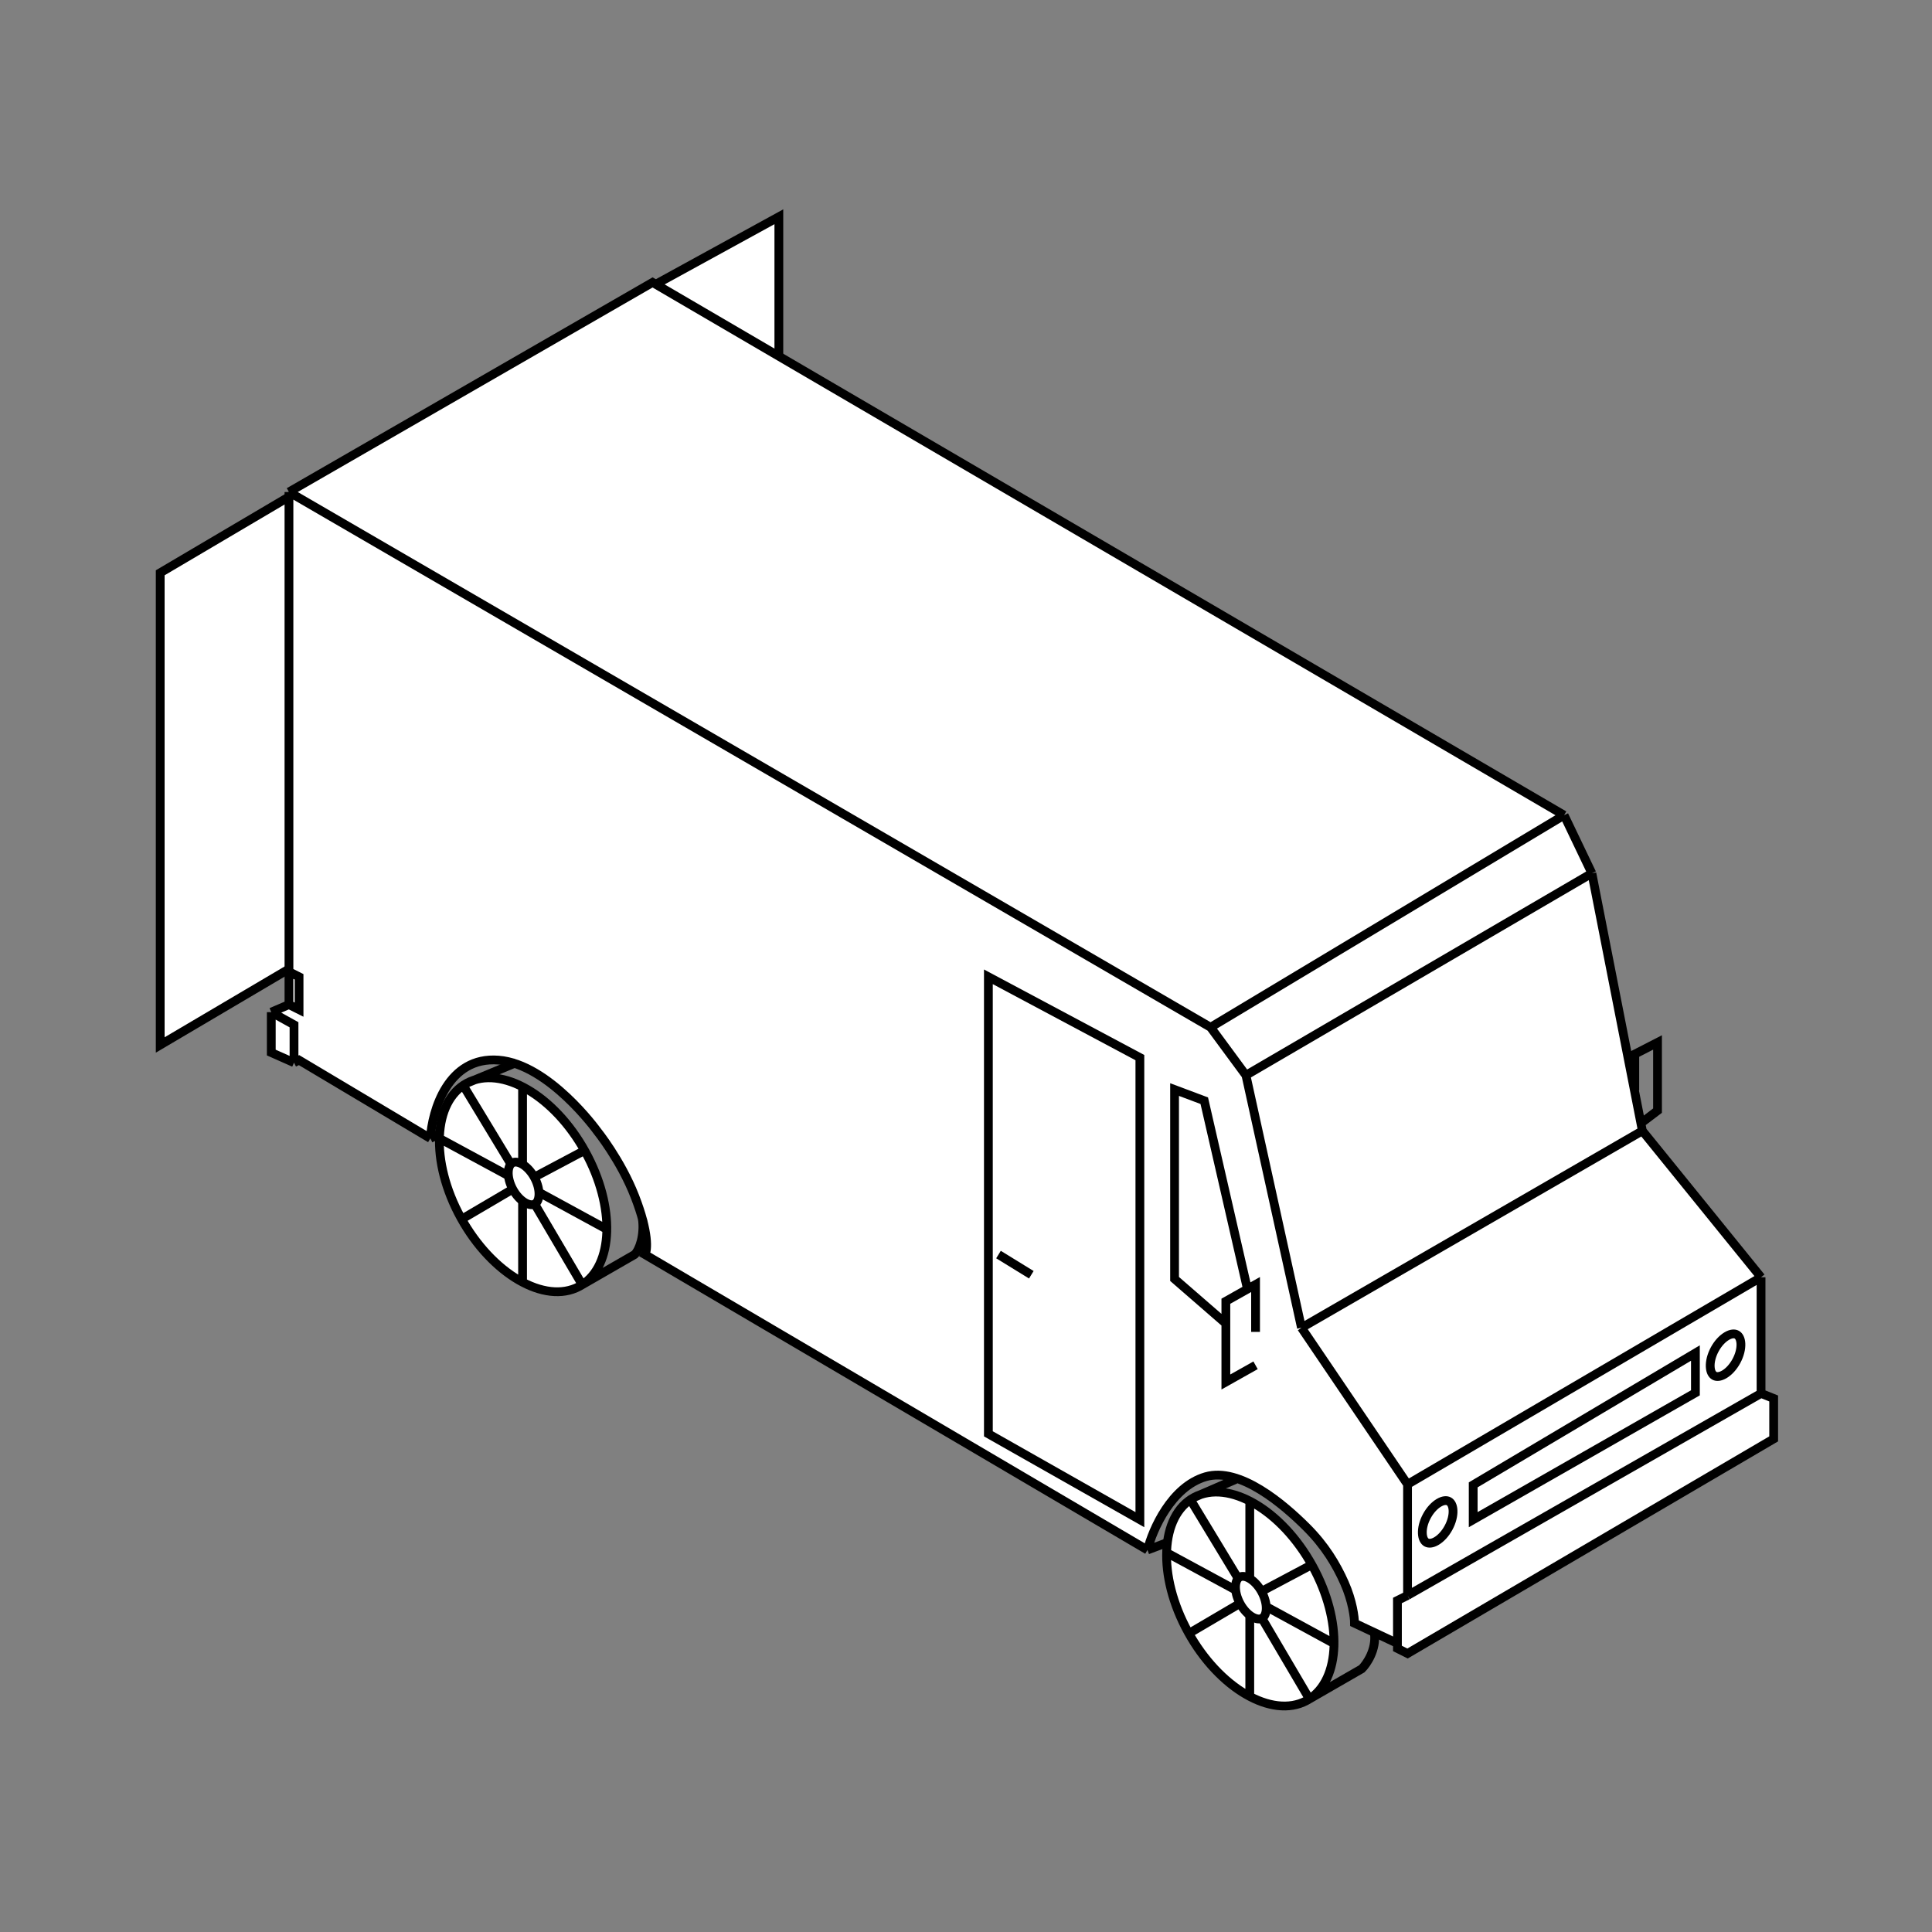 <?xml version="1.0" encoding="UTF-8"?> <svg xmlns="http://www.w3.org/2000/svg" width="205" height="205" viewBox="0 0 205 205" fill="none"><rect x="0" y="0" width="205" height="205" fill="#808080" stroke="none"/><path d="M33.343 101.234V51.132L17 60.777V110.879L33.343 101.234Z" fill="white"></path><path d="M66.03 82.747V32.109L82.642 23V72.834L66.03 82.747Z" fill="white"></path><path d="M33.343 101.234V51.132L17 60.777V110.879L33.343 101.234Z" stroke="black" stroke-width="0.932"></path><path d="M66.03 82.747V32.109L82.642 23V72.834L66.03 82.747Z" stroke="black" stroke-width="0.932"></path><path d="M81.571 54.347V53.007L78.356 54.883V56.222L81.571 54.347Z" stroke="black" stroke-width="0.932"></path><path d="M132.74 138.208V136.065L134.883 134.896L130.596 116.774L127.649 115.702V133.921L132.74 138.208Z" fill="white"></path><path d="M135.687 139.012V134.457L134.883 134.896M135.687 142.227L132.74 143.834V138.208M132.74 138.208V136.065L134.883 134.896M132.74 138.208L127.649 133.921V115.702L130.596 116.774L134.883 134.896" stroke="black" stroke-width="0.932"></path><path d="M186.861 147.853V135.529L174.268 119.989L174.111 119.186L172.745 112.22L168.91 92.661L165.962 86.499L69.242 29.967L30.661 52.205V103.11V105.789V106.593L28.785 107.397V111.684L31.197 112.755L31.732 112.487L45.664 120.793C45.843 117.846 47.54 112.059 52.898 112.487C58.257 112.916 63.347 119.989 63.347 119.989C63.347 119.989 65.866 123.097 67.366 126.955C68.867 130.814 68.706 132.671 68.438 133.118L121.755 164.465C122.291 162.321 124.273 157.767 127.917 156.695C131.561 155.623 136.223 159.65 138.634 162.053C140.607 164.02 141.796 166.019 142.653 167.948C143.51 169.877 143.725 171.609 143.725 172.235L148.279 174.378V174.914L149.351 175.45L188.2 152.676V148.389L186.861 147.853Z" fill="white"></path><path d="M186.861 147.853V135.529M186.861 147.853L149.351 169.287M186.861 147.853L188.2 148.389V152.676L149.351 175.45L148.279 174.914V174.378M186.861 135.529L149.351 157.499M186.861 135.529L174.268 119.989M149.351 157.499V169.287M149.351 157.499L138.098 140.887M149.351 169.287L148.279 169.823V174.378M174.268 119.989L138.098 140.887M174.268 119.989L174.111 119.186M168.91 92.661L165.962 86.499M168.91 92.661L132.204 114.095M168.91 92.661L172.745 112.22L174.111 119.186M165.962 86.499L69.242 29.967L30.661 52.205M165.962 86.499L128.453 109.004M30.661 52.205L128.453 109.004M30.661 52.205V103.11M128.453 109.004L132.204 114.095M132.204 114.095L138.098 140.887M30.661 103.11L31.732 103.646V107.129L30.661 106.593M30.661 103.11V105.789V106.593M30.661 106.593L28.785 107.397M28.785 107.397L31.197 108.737V112.755M28.785 107.397V111.684L31.197 112.755M31.197 112.755L31.732 112.487L45.664 120.793M45.664 120.793L46.736 120.257M45.664 120.793C45.843 117.846 47.54 112.059 52.898 112.487C58.257 112.916 63.347 119.989 63.347 119.989C63.347 119.989 65.866 123.097 67.366 126.955C68.867 130.814 68.706 132.671 68.438 133.118L121.755 164.465M121.755 164.465L123.898 163.661M121.755 164.465C122.291 162.321 124.273 157.767 127.917 156.695C131.561 155.623 136.223 159.65 138.634 162.053C140.607 164.02 141.796 166.019 142.653 167.948C143.51 169.877 143.725 171.609 143.725 172.235L148.279 174.378M174.111 119.186L175.876 117.846V110.612L173.464 111.85V115.703" stroke="black" stroke-width="0.932"></path><path d="M156.318 161.249V157.554L179.896 143.566V147.789L156.318 161.249Z" fill="white" stroke="black" stroke-width="0.932"></path><path d="M120.95 112.22V161.25L104.875 152.14V103.646L120.95 112.22Z" fill="white" stroke="black" stroke-width="0.932"></path><path d="M109.431 135.261L105.948 133.118" stroke="black" stroke-width="0.932"></path><path d="M139.266 166.162C142.477 171.989 142.27 178.238 138.854 180.325C138.776 180.373 138.696 180.419 138.614 180.462C134.969 182.4 129.352 179.138 126.068 173.178C122.783 167.217 123.075 160.815 126.72 158.877C130.364 156.94 135.982 160.202 139.266 166.162Z" fill="white"></path><path d="M126.72 158.877C123.075 160.815 122.783 167.217 126.068 173.178C129.352 179.138 134.969 182.4 138.614 180.462C138.696 180.419 138.776 180.373 138.854 180.325M126.72 158.877C130.364 156.94 135.982 160.202 139.266 166.162C142.477 171.989 142.27 178.238 138.854 180.325M126.72 158.877L131.101 156.979M138.854 180.325L144.498 177.073C145.033 176.537 146.052 175.037 145.837 173.322M132.61 169.522L126.148 173.322M132.61 169.522V180.006M132.61 169.522L138.937 180.273M132.61 169.522L141.55 174.394M132.61 169.522L139.191 166.027M132.61 169.522V159.275M132.61 169.522L126.311 159.122M132.61 169.522L123.787 164.749" stroke="black" stroke-width="0.932"></path><path d="M131.545 167.341C131.775 167.217 132.138 167.224 132.599 167.497C133.05 167.764 133.521 168.249 133.876 168.904C134.23 169.559 134.379 170.219 134.356 170.743C134.332 171.278 134.14 171.586 133.91 171.71C133.68 171.835 133.316 171.827 132.855 171.555C132.404 171.288 131.933 170.802 131.579 170.147C131.225 169.492 131.075 168.833 131.098 168.309C131.122 167.774 131.315 167.466 131.545 167.341Z" fill="white" stroke="black" stroke-width="0.932"></path><path d="M153.732 159.302C153.502 159.177 153.139 159.185 152.679 159.457C152.227 159.724 151.756 160.21 151.402 160.864C151.047 161.519 150.898 162.179 150.922 162.703C150.946 163.238 151.138 163.546 151.368 163.671C151.597 163.795 151.961 163.788 152.422 163.515C152.874 163.248 153.344 162.762 153.698 162.107C154.053 161.453 154.203 160.793 154.179 160.269C154.155 159.734 153.962 159.426 153.732 159.302Z" fill="white" stroke="black" stroke-width="0.932"></path><path d="M184.277 141.614C184.047 141.489 183.684 141.496 183.224 141.769C182.772 142.036 182.301 142.521 181.947 143.176C181.592 143.831 181.443 144.491 181.467 145.015C181.491 145.55 181.683 145.858 181.912 145.982C182.142 146.107 182.506 146.1 182.967 145.827C183.419 145.56 183.889 145.074 184.243 144.419C184.597 143.764 184.748 143.105 184.724 142.581C184.7 142.046 184.507 141.738 184.277 141.614Z" fill="white" stroke="black" stroke-width="0.932"></path><path d="M62.104 122.206C65.315 128.033 65.108 134.282 61.692 136.369C61.614 136.417 61.534 136.463 61.452 136.506C57.808 138.444 52.191 135.182 48.906 129.222C45.621 123.261 45.913 116.859 49.558 114.921C53.203 112.984 58.82 116.245 62.104 122.206Z" fill="white"></path><path d="M49.558 114.921C45.913 116.859 45.621 123.261 48.906 129.222C52.191 135.182 57.808 138.444 61.452 136.506C61.534 136.463 61.614 136.417 61.692 136.369M49.558 114.921C53.203 112.984 58.82 116.245 62.104 122.206C65.315 128.033 65.108 134.282 61.692 136.369M49.558 114.921L54.773 112.755M61.692 136.369L67.336 133.117C67.872 132.581 68.383 131.081 68.169 129.366M55.448 125.566L48.986 129.366M55.448 125.566V136.049M55.448 125.566L61.775 136.317M55.448 125.566L64.388 130.438M55.448 125.566L62.029 122.071M55.448 125.566V115.319M55.448 125.566L49.15 115.166M55.448 125.566L46.626 120.793" stroke="black" stroke-width="0.932"></path><path d="M54.379 123.385C54.609 123.261 54.972 123.268 55.433 123.54C55.884 123.807 56.355 124.293 56.71 124.948C57.064 125.603 57.213 126.263 57.19 126.787C57.166 127.322 56.974 127.63 56.744 127.754C56.514 127.879 56.15 127.871 55.689 127.599C55.238 127.332 54.767 126.845 54.413 126.191C54.059 125.536 53.909 124.876 53.932 124.352C53.956 123.817 54.149 123.51 54.379 123.385Z" fill="white" stroke="black" stroke-width="0.932"></path><path d="M130.073 140.435V138.071L132.365 136.781L127.782 116.793L124.631 115.611V135.707L130.073 140.435Z" fill="white"></path><path d="M133.224 141.322V136.298L132.365 136.781M133.224 144.868L130.073 146.641V140.435M130.073 140.435V138.071L132.365 136.781M130.073 140.435L124.631 135.707V115.611L127.782 116.793L132.365 136.781" stroke="black" stroke-width="0.932"></path></svg> 